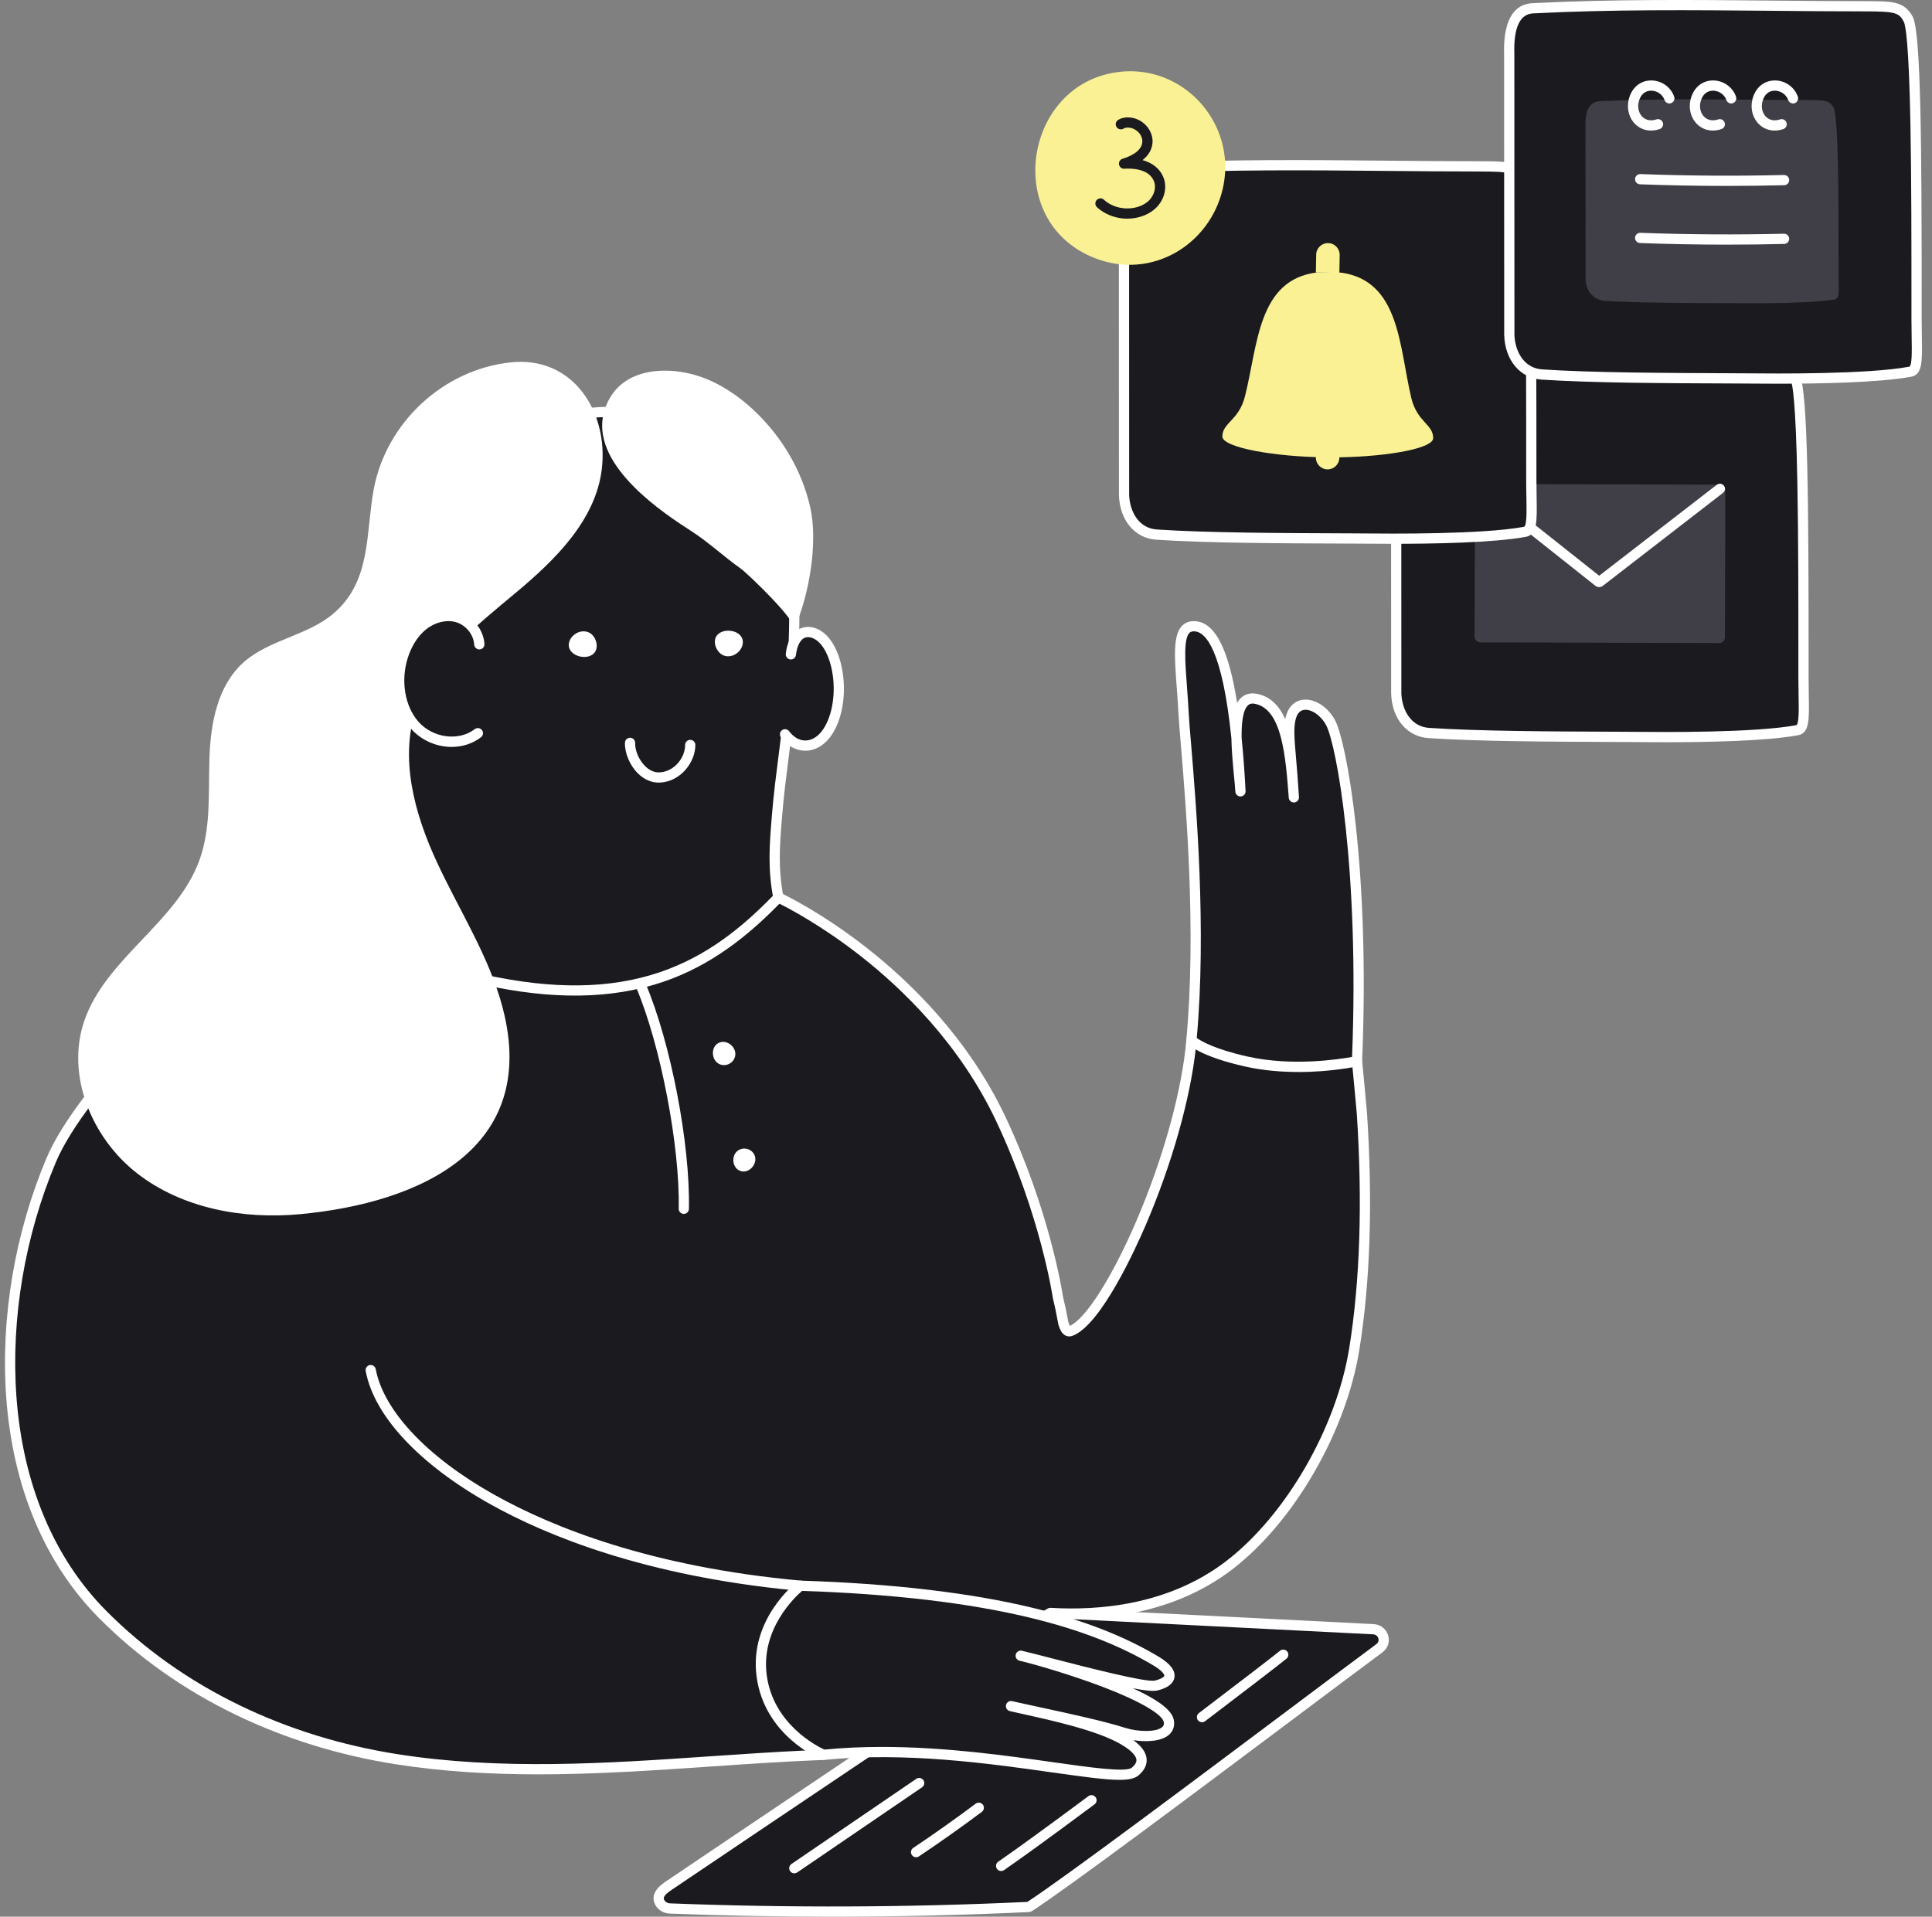 <svg width="129" height="128" viewBox="0 0 129 128" fill="none" xmlns="http://www.w3.org/2000/svg">
<rect x="0" y="0" width="129" height="128" fill="#808080" stroke="none"/>
<g clip-path="url(#clip0_1_2476)">
<path d="M71.608 107.785C68.332 110.009 47.887 123.731 44.611 125.955C44.242 126.205 43.821 126.565 44.041 127.022C44.165 127.28 44.44 127.439 44.733 127.451C52.72 127.761 60.721 127.727 68.705 127.349C72.082 125.166 86.82 113.988 92.103 110.073C92.644 109.673 92.376 108.836 91.697 108.802L71.609 107.786L71.608 107.785Z" fill="#1B1A1F"/>
<path d="M55.523 128C51.913 128 48.305 127.931 44.719 127.792C44.288 127.775 43.91 127.537 43.733 127.17C43.485 126.653 43.715 126.149 44.419 125.672C46.057 124.559 52.088 120.507 57.919 116.586C63.75 112.667 69.778 108.615 71.416 107.503C71.477 107.461 71.551 107.44 71.625 107.444L91.714 108.46C92.175 108.483 92.556 108.778 92.688 109.211C92.816 109.634 92.666 110.08 92.306 110.346C90.898 111.39 88.838 112.934 86.453 114.723C80.089 119.494 71.375 126.028 68.89 127.635C68.84 127.667 68.781 127.686 68.721 127.689C64.344 127.897 59.932 128 55.523 128H55.523ZM71.704 108.132C69.939 109.33 64.023 113.305 58.299 117.153C52.469 121.072 46.44 125.125 44.802 126.237C44.229 126.626 44.31 126.793 44.348 126.874C44.414 127.01 44.57 127.102 44.746 127.109C52.661 127.416 60.684 127.383 68.596 127.012C71.16 125.336 79.752 118.894 86.043 114.177C88.429 112.388 90.489 110.843 91.899 109.797C92.091 109.656 92.05 109.464 92.033 109.409C92.015 109.349 91.937 109.156 91.679 109.142L71.704 108.132V108.132Z" fill="white"/>
<path d="M53.037 125.105C52.928 125.105 52.821 125.053 52.754 124.955C52.649 124.8 52.689 124.587 52.844 124.481L61.181 118.793C61.337 118.687 61.549 118.728 61.656 118.883C61.761 119.038 61.721 119.251 61.566 119.357L53.229 125.045C53.17 125.085 53.103 125.105 53.037 125.105Z" fill="white"/>
<path d="M61.168 124.029C61.057 124.029 60.949 123.975 60.883 123.876C60.779 123.719 60.822 123.507 60.98 123.403C62.155 122.625 64.025 121.3 65.148 120.451C65.298 120.338 65.513 120.368 65.626 120.518C65.74 120.668 65.71 120.882 65.559 120.996C64.426 121.853 62.541 123.188 61.356 123.972C61.298 124.011 61.232 124.029 61.167 124.029H61.168Z" fill="white"/>
<path d="M80.258 115.013C80.155 115.013 80.053 114.967 79.986 114.878C79.872 114.728 79.901 114.514 80.052 114.4C82.668 112.414 84.996 110.625 85.466 110.24C85.612 110.121 85.827 110.142 85.947 110.288C86.066 110.434 86.045 110.649 85.899 110.768C85.415 111.163 83.13 112.92 80.466 114.943C80.404 114.99 80.332 115.012 80.259 115.012L80.258 115.013Z" fill="white"/>
<path d="M66.846 124.949C66.738 124.949 66.631 124.898 66.566 124.802C66.458 124.647 66.497 124.435 66.652 124.327C67.933 123.441 69.959 121.968 72.675 119.949C72.826 119.836 73.04 119.868 73.153 120.019C73.265 120.17 73.234 120.384 73.082 120.496C70.361 122.52 68.329 123.998 67.041 124.889C66.982 124.93 66.914 124.949 66.847 124.949H66.846Z" fill="white"/>
<path d="M52.69 47.398C53.071 43.492 53.447 37.386 52.013 33.734C50.578 30.081 47.166 28.923 43.385 27.872C39.353 26.751 34.874 28.283 31.841 31.167C28.807 34.05 27.094 38.108 26.366 42.23C25.638 46.351 25.821 50.574 26.095 54.75C26.37 58.926 26.735 63.119 26.362 67.288C30.887 68.632 35.636 69.492 40.326 68.96C43.949 68.55 47.544 67.249 50.398 64.945C51.043 64.423 52.029 63.721 52.422 62.975C52.813 62.235 52.127 60.739 51.973 59.939C51.588 57.946 51.724 56.388 51.889 54.373C52.079 52.04 52.463 49.728 52.69 47.399V47.398Z" fill="#1B1A1F"/>
<path d="M37.407 69.465C34.071 69.465 30.456 68.861 26.264 67.616C26.109 67.57 26.007 67.42 26.021 67.258C26.351 63.563 26.094 59.777 25.845 56.116C25.814 55.668 25.784 55.22 25.754 54.773C25.486 50.7 25.287 46.373 26.029 42.171C26.605 38.909 28.04 34.309 31.605 30.92C34.906 27.782 39.565 26.457 43.476 27.544C47.451 28.649 50.861 29.869 52.33 33.61C53.434 36.419 53.662 40.941 53.03 47.432C52.928 48.48 52.792 49.539 52.661 50.563C52.501 51.82 52.335 53.12 52.23 54.402L52.221 54.504C52.063 56.436 51.939 57.963 52.308 59.875C52.347 60.077 52.428 60.343 52.514 60.626C52.777 61.492 53.074 62.474 52.725 63.136C52.354 63.837 51.553 64.468 50.91 64.975C50.805 65.057 50.705 65.137 50.612 65.212C47.852 67.44 44.309 68.855 40.365 69.301C39.399 69.41 38.416 69.466 37.407 69.466V69.465ZM26.725 67.04C31.971 68.572 36.288 69.075 40.288 68.622C44.103 68.189 47.525 66.826 50.183 64.679C50.278 64.603 50.38 64.522 50.487 64.438C51.08 63.97 51.818 63.389 52.121 62.816C52.34 62.403 52.062 61.489 51.86 60.823C51.77 60.523 51.684 60.24 51.637 60.004C51.25 57.999 51.378 56.432 51.54 54.448L51.549 54.345C51.654 53.048 51.822 51.741 51.984 50.476C52.114 49.457 52.249 48.403 52.35 47.366C52.972 40.984 52.757 36.566 51.695 33.859C50.34 30.411 47.088 29.257 43.294 28.201C39.61 27.177 35.207 28.439 32.077 31.414C28.646 34.676 27.26 39.128 26.702 42.288C25.973 46.415 26.171 50.696 26.437 54.728C26.466 55.175 26.497 55.622 26.527 56.069C26.772 59.665 27.025 63.38 26.727 67.04H26.725Z" fill="white"/>
<path d="M90.933 74.356C90.914 74.058 90.608 70.867 90.608 70.867C90.608 70.867 82.873 70.761 79.552 69.464C78.911 76.997 73.916 87.988 71.495 88.884C71.267 88.969 71.126 88.79 70.997 88.365C70.902 87.821 70.786 87.256 70.64 86.665C70.64 86.665 69.861 81.169 66.823 74.728C62.025 64.556 51.973 59.938 51.973 59.938C47.966 64.048 43.02 67.525 33.157 65.601L26.863 64.373C19.678 62.861 8.043 68.679 5.449 75.547C2.855 82.416 3.332 90.296 6.326 97C9.321 103.704 14.722 109.221 21.148 112.774C32.164 118.865 46.688 118.847 56.926 111.522C56.926 111.522 65.098 110.692 70.133 107.714C73.193 107.899 78.089 107.587 82.085 104.519C86.348 101.246 89.598 95.209 90.421 90.1C91.24 85.023 91.266 79.481 90.933 74.355L90.933 74.356Z" fill="#1B1A1F"/>
<path d="M38.454 117.532C32.379 117.532 26.208 115.962 20.983 113.073C14.26 109.356 8.944 103.698 6.016 97.14C2.887 90.135 2.565 82.221 5.131 75.428C5.775 73.723 6.957 72.046 8.645 70.444C10.199 68.97 12.147 67.611 14.279 66.515C18.719 64.231 23.45 63.306 26.934 64.04L33.223 65.267C37.679 66.137 41.414 65.956 44.64 64.715C47.745 63.52 49.967 61.51 51.73 59.701C51.831 59.598 51.986 59.569 52.117 59.629C52.221 59.677 54.702 60.828 57.81 63.251C60.678 65.487 64.626 69.269 67.133 74.584C70.072 80.815 70.924 86.245 70.977 86.6C71.112 87.152 71.228 87.705 71.331 88.286C71.373 88.424 71.409 88.502 71.432 88.543C72.496 88.075 74.269 85.28 75.879 81.529C77.68 77.334 78.926 72.812 79.213 69.436C79.222 69.328 79.281 69.232 79.373 69.175C79.464 69.118 79.577 69.107 79.677 69.147C82.903 70.406 90.537 70.525 90.613 70.525C90.787 70.528 90.932 70.661 90.949 70.834C90.962 70.965 91.256 74.033 91.276 74.334C91.665 80.302 91.492 85.625 90.761 90.156C89.88 95.622 86.399 101.64 82.296 104.791C78.344 107.825 73.567 108.25 70.22 108.062C65.402 110.869 58.003 111.751 57.054 111.854C52.071 115.396 45.948 117.355 39.34 117.523C39.046 117.53 38.751 117.534 38.456 117.534L38.454 117.532ZM24.391 64.474C21.431 64.474 17.934 65.403 14.592 67.121C10.245 69.356 6.947 72.552 5.77 75.669C3.267 82.296 3.585 90.019 6.639 96.861C9.508 103.284 14.72 108.83 21.314 112.475C26.688 115.446 33.083 116.996 39.321 116.838C45.824 116.674 51.843 114.74 56.728 111.245C56.776 111.21 56.833 111.188 56.891 111.182C56.972 111.174 65.049 110.325 69.96 107.42C70.019 107.385 70.087 107.369 70.155 107.373C73.391 107.569 78.052 107.185 81.879 104.248C85.855 101.195 89.23 95.355 90.086 90.047C90.809 85.567 90.98 80.295 90.594 74.378C90.579 74.142 90.374 72.005 90.298 71.202C88.874 71.17 82.992 70.974 79.851 69.934C79.493 73.325 78.257 77.718 76.506 81.798C75.836 83.359 73.504 88.506 71.615 89.205C71.407 89.282 71.244 89.239 71.143 89.188C70.882 89.058 70.758 88.749 70.672 88.464C70.668 88.451 70.665 88.437 70.662 88.424C70.561 87.844 70.447 87.295 70.311 86.746C70.308 86.735 70.306 86.724 70.304 86.712C70.296 86.657 69.495 81.188 66.516 74.872C64.07 69.686 60.212 65.987 57.406 63.799C54.872 61.821 52.715 60.685 52.046 60.351C50.351 62.071 48.024 64.142 44.885 65.35C41.536 66.638 37.678 66.83 33.093 65.935L26.799 64.707C26.052 64.55 25.244 64.474 24.392 64.474L24.391 64.474Z" fill="white"/>
<path d="M20.938 60.435C13.832 64.104 5.459 72.64 3.422 77.469C-0.559 86.903 -0.848 100.056 6.851 107.812C12.112 113.112 19.102 116.315 26.447 117.476C35.952 118.978 45.341 117.571 54.848 117.193C54.895 117.192 54.941 117.19 54.988 117.188C51.212 115.54 52.919 109.982 53.438 105.896C35.946 104.301 25.779 97 24.755 91.496L20.938 60.435Z" fill="#1B1A1F"/>
<path d="M35.937 118.493C32.763 118.493 29.573 118.315 26.392 117.814C22.613 117.216 19.021 116.103 15.717 114.503C12.261 112.83 9.196 110.66 6.607 108.052C2.99 104.408 0.849 99.305 0.414 93.294C0.034 88.019 0.99 82.352 3.106 77.337C4.109 74.959 6.701 71.571 10.038 68.274C13.539 64.817 17.454 61.85 20.78 60.133C20.947 60.047 21.154 60.112 21.24 60.279C21.326 60.447 21.261 60.653 21.093 60.739C13.839 64.485 5.666 73.027 3.735 77.602C1.659 82.52 0.722 88.075 1.095 93.246C1.518 99.091 3.591 104.045 7.092 107.572C9.626 110.125 12.628 112.25 16.014 113.889C19.258 115.459 22.785 116.552 26.498 117.139C33.472 118.241 40.534 117.759 47.364 117.292C49.487 117.147 51.672 116.998 53.848 116.896C51.607 115.054 52.225 111.298 52.779 107.94C52.879 107.336 52.974 106.759 53.051 106.204C43.066 105.245 36.509 102.558 32.753 100.461C28.016 97.815 24.978 94.57 24.418 91.56C24.384 91.374 24.506 91.196 24.691 91.162C24.876 91.127 25.054 91.25 25.088 91.435C25.334 92.758 26.154 94.202 27.457 95.613C28.861 97.132 30.755 98.563 33.085 99.864C36.827 101.954 43.4 104.639 53.467 105.556C53.559 105.565 53.645 105.61 53.702 105.682C53.76 105.755 53.786 105.847 53.774 105.939C53.689 106.613 53.574 107.312 53.452 108.051C52.84 111.763 52.207 115.603 55.122 116.876C55.267 116.94 55.35 117.096 55.32 117.253C55.291 117.409 55.156 117.524 54.997 117.53L54.859 117.535C52.37 117.634 49.849 117.807 47.41 117.973C43.64 118.231 39.799 118.493 35.936 118.493H35.937Z" fill="white"/>
<path d="M33.568 67.321C32.668 63.878 30.68 60.825 29.179 57.59C27.677 54.356 26.651 50.635 27.804 47.277C28.916 44.039 31.803 41.788 34.441 39.583C37.08 37.378 39.763 34.744 40.18 31.346C40.647 27.537 38.283 23.767 34.12 24.198C29.581 24.669 25.788 28.249 24.959 32.648C24.402 35.6 24.822 38.818 22.242 40.992C20.511 42.452 17.974 42.717 16.279 44.219C14.539 45.761 14.067 48.258 13.987 50.573C13.906 52.887 14.104 55.275 13.313 57.451C11.799 61.616 7.046 64 5.621 68.197C4.399 71.795 6.106 75.972 9.13 78.337C12.153 80.702 16.224 81.442 20.05 81.083C28.064 80.331 36.019 76.699 33.567 67.32L33.568 67.321Z" fill="white"/>
<path d="M45.4 34.969C42.936 33.321 38.72 29.999 40.733 26.557C41.924 24.522 44.702 24.465 46.699 25.134C48.087 25.599 49.312 26.437 50.351 27.415C52.238 29.195 53.56 31.474 54.1 33.882C54.64 36.289 54.01 39.794 53.022 42.026C53.257 41.493 49.916 38.297 49.463 37.975C48.337 37.178 47.335 36.229 46.175 35.478C45.926 35.316 45.666 35.147 45.4 34.969Z" fill="white"/>
<path d="M32.005 43.029C31.95 42.181 31.313 41.45 30.541 41.223C29.77 40.997 28.908 41.235 28.259 41.748C27.609 42.261 27.16 43.024 26.903 43.835C26.406 45.396 26.639 47.248 27.692 48.432C28.745 49.617 30.645 49.935 31.908 48.964C31.908 48.964 33.173 48.47 33.214 46.038C33.252 43.787 32.005 43.029 32.005 43.029Z" fill="#1B1A1F"/>
<path d="M30.156 49.88C29.162 49.88 28.148 49.46 27.436 48.658C26.35 47.437 26.013 45.502 26.577 43.73C26.788 43.066 27.214 42.137 28.047 41.479C28.824 40.866 29.792 40.646 30.638 40.895C31.582 41.171 32.284 42.04 32.346 43.007C32.358 43.194 32.216 43.358 32.027 43.37C31.839 43.38 31.676 43.239 31.664 43.05C31.621 42.375 31.109 41.745 30.445 41.55C29.821 41.367 29.064 41.545 28.469 42.015C27.773 42.566 27.409 43.364 27.227 43.938C26.742 45.461 27.032 47.176 27.946 48.205C28.912 49.292 30.631 49.515 31.699 48.694C31.849 48.578 32.063 48.606 32.178 48.756C32.293 48.905 32.265 49.119 32.116 49.234C31.55 49.67 30.858 49.88 30.156 49.88V49.88Z" fill="white"/>
<path d="M39.296 42.229C39.661 42.365 39.88 42.852 39.838 43.224C39.756 43.958 38.806 44.014 38.311 43.661C37.458 43.053 38.403 41.896 39.262 42.214C39.209 42.194 39.349 42.249 39.296 42.229Z" fill="white"/>
<path d="M48.383 43.791C48.004 43.699 47.731 43.24 47.73 42.865C47.728 42.125 48.665 41.962 49.198 42.256C50.115 42.763 49.308 44.021 48.418 43.803C48.472 43.817 48.328 43.778 48.383 43.791Z" fill="white"/>
<path d="M48.675 69.688C48.96 69.854 49.156 70.187 49.087 70.52C48.988 70.996 48.468 71.27 48.026 71.058C47.474 70.793 47.438 69.855 48.04 69.623C48.257 69.539 48.485 69.577 48.675 69.688Z" fill="white"/>
<path d="M48.991 77.688C48.911 77.373 49.008 77.006 49.29 76.824C49.692 76.565 50.242 76.74 50.399 77.195C50.596 77.764 49.962 78.439 49.385 78.177C49.176 78.084 49.045 77.897 48.991 77.688Z" fill="white"/>
<path d="M45.66 81.066C45.66 81.066 45.655 81.066 45.652 81.066C45.464 81.062 45.314 80.906 45.318 80.718C45.404 76.552 44.106 69.792 42.482 65.954C42.409 65.781 42.49 65.58 42.663 65.507C42.837 65.434 43.037 65.515 43.11 65.688C44.793 69.665 46.089 76.414 45.999 80.732C45.996 80.918 45.843 81.066 45.658 81.066H45.66Z" fill="white"/>
<path d="M52.108 44.492C52.199 43.73 53.215 42.356 53.733 42.234C54.251 42.112 54.798 42.421 55.187 42.956C55.577 43.49 55.82 44.229 55.935 44.991C56.156 46.459 55.882 48.109 55.117 49.068C54.353 50.027 52.754 49.964 51.994 48.949C51.994 48.949 51.539 48.511 51.672 46.305C51.795 44.263 52.107 44.492 52.107 44.492H52.108Z" fill="#1B1A1F"/>
<path d="M53.768 50.134C53.759 50.134 53.749 50.134 53.74 50.134C53.135 50.125 52.568 49.808 52.144 49.242C52.032 49.091 52.062 48.877 52.213 48.764C52.364 48.652 52.578 48.682 52.691 48.834C52.985 49.226 53.361 49.446 53.75 49.452C54.146 49.46 54.539 49.247 54.85 48.856C55.515 48.022 55.815 46.489 55.597 45.042C55.481 44.274 55.238 43.605 54.911 43.157C54.585 42.71 54.163 42.484 53.81 42.567C53.472 42.647 53.224 43.085 53.145 43.739C53.123 43.926 52.953 44.061 52.766 44.038C52.579 44.016 52.445 43.846 52.467 43.658C52.582 42.692 53.015 42.052 53.653 41.903C54.287 41.754 54.964 42.072 55.461 42.755C55.961 43.44 56.177 44.322 56.27 44.941C56.519 46.589 56.17 48.293 55.383 49.282C54.943 49.833 54.37 50.136 53.767 50.136L53.768 50.134Z" fill="white"/>
<path d="M54.987 117.189C64.445 116.238 74.585 119.318 75.786 118.312C76.858 117.413 75.707 116.592 75.015 116.189C73.141 115.093 69.402 114.375 67.506 113.935C69.402 114.375 73.088 115.093 75.049 115.718C76.169 116.074 78.217 116.104 78.046 114.961C77.801 113.33 70.084 111.024 68.155 110.571C70.088 111.025 76.306 112.775 77.186 112.564C78.341 112.286 78.429 111.669 77.188 110.927C73.335 108.626 66.846 106.326 53.438 105.896C53.438 105.896 50.378 108.254 50.855 111.902C51.353 115.713 54.987 117.188 54.987 117.188V117.189Z" fill="#1B1A1F"/>
<path d="M74.746 118.86C73.816 118.86 72.391 118.666 70.262 118.365C66.138 117.78 60.49 116.979 55.021 117.529C54.965 117.535 54.91 117.526 54.858 117.506C54.702 117.442 51.033 115.91 50.516 111.948C50.02 108.148 53.097 105.728 53.229 105.626C53.291 105.578 53.37 105.554 53.448 105.555C59.571 105.752 64.796 106.365 68.976 107.379C72.3 108.184 75.043 109.249 77.363 110.634C78.133 111.094 78.488 111.559 78.418 112.014C78.355 112.431 77.967 112.728 77.266 112.896C77.004 112.958 76.44 112.898 75.643 112.746C77.93 113.793 78.317 114.469 78.383 114.911C78.441 115.293 78.322 115.622 78.04 115.862C77.519 116.306 76.51 116.341 75.673 116.21C76.232 116.619 76.523 117.031 76.56 117.462C76.594 117.862 76.407 118.236 76.004 118.574C75.766 118.773 75.368 118.86 74.745 118.86H74.746ZM58.898 116.662C63.116 116.662 67.184 117.238 70.359 117.689C72.73 118.025 75.183 118.373 75.567 118.051C75.788 117.865 75.894 117.686 75.881 117.52C75.866 117.351 75.713 116.992 74.844 116.484C73.281 115.571 70.308 114.911 68.341 114.474C68.149 114.431 67.964 114.39 67.79 114.351C67.664 114.323 67.543 114.294 67.429 114.269C67.271 114.232 67.165 114.091 67.165 113.936C67.165 113.91 67.167 113.885 67.173 113.859C67.216 113.676 67.399 113.561 67.583 113.604C67.585 113.604 67.586 113.604 67.588 113.605C67.59 113.605 67.591 113.605 67.592 113.606C67.698 113.631 67.81 113.656 67.927 113.682C68.393 113.787 68.941 113.905 69.514 114.029C71.389 114.434 73.724 114.939 75.152 115.394C75.972 115.655 77.191 115.689 77.597 115.343C77.697 115.258 77.73 115.159 77.708 115.012C77.628 114.482 76.058 113.575 73.61 112.644C71.52 111.85 69.115 111.148 68.076 110.904C67.893 110.861 67.778 110.677 67.822 110.494C67.865 110.31 68.049 110.196 68.232 110.239C68.709 110.351 69.441 110.541 70.287 110.759C72.466 111.322 76.524 112.372 77.107 112.232C77.605 112.112 77.737 111.956 77.744 111.911C77.754 111.846 77.642 111.595 77.013 111.22C74.753 109.871 72.072 108.831 68.816 108.042C64.71 107.046 59.576 106.441 53.556 106.241C53.069 106.66 50.794 108.801 51.193 111.859C51.62 115.128 54.541 116.609 55.042 116.84C56.327 116.715 57.619 116.662 58.898 116.662H58.898Z" fill="white"/>
<path d="M90.607 70.867C91.135 58.351 89.596 49.616 88.831 48.235C88.133 46.976 86.542 46.503 86.18 47.958C85.939 48.932 86.204 50.074 86.39 53.25C86.159 50.217 85.897 47.07 83.859 46.668C81.897 46.279 82.701 50.883 82.825 52.847C82.591 48.321 81.947 42.142 79.891 41.835C78.299 41.598 78.857 44.278 79.032 47.711C79.151 50.049 80.379 60.627 79.55 69.465C79.55 69.465 80.248 70.225 83.219 70.891C86.831 71.701 90.605 70.867 90.605 70.867H90.607Z" fill="#1B1A1F"/>
<path d="M86.692 71.589C85.591 71.589 84.364 71.497 83.147 71.225C80.157 70.554 79.379 69.781 79.3 69.696C79.234 69.625 79.203 69.53 79.211 69.433C79.889 62.217 79.185 53.795 78.847 49.748C78.772 48.858 78.714 48.156 78.692 47.729C78.66 47.099 78.615 46.501 78.572 45.924C78.418 43.859 78.306 42.366 78.964 41.755C79.212 41.525 79.541 41.438 79.942 41.498C81.027 41.66 81.823 43.031 82.376 45.69C82.456 46.076 82.532 46.493 82.603 46.937C82.68 46.803 82.769 46.688 82.874 46.593C83.067 46.419 83.407 46.232 83.926 46.334C84.829 46.513 85.419 47.141 85.817 48.02C85.826 47.972 85.837 47.925 85.849 47.877C86.011 47.223 86.426 46.805 86.987 46.732C87.756 46.63 88.635 47.181 89.129 48.072C89.89 49.443 91.492 57.955 90.948 70.883C90.941 71.038 90.832 71.169 90.681 71.202C90.576 71.225 88.885 71.591 86.692 71.591V71.589ZM79.908 69.317C80.19 69.521 81.096 70.064 83.296 70.557C86.259 71.222 89.377 70.748 90.277 70.583C90.775 58.114 89.236 49.67 88.532 48.4C88.183 47.77 87.558 47.343 87.076 47.406C86.797 47.443 86.607 47.656 86.511 48.039C86.365 48.627 86.426 49.333 86.536 50.614C86.595 51.297 86.668 52.146 86.732 53.229C86.743 53.416 86.601 53.577 86.414 53.59C86.225 53.602 86.065 53.462 86.051 53.275C85.84 50.502 85.6 47.358 83.794 47.001C83.532 46.949 83.406 47.031 83.334 47.097C82.981 47.417 82.89 48.298 82.903 49.28C83.013 50.354 83.101 51.539 83.167 52.828C83.177 53.016 83.033 53.175 82.846 53.187C82.656 53.198 82.497 53.054 82.485 52.867C82.467 52.565 82.43 52.189 82.391 51.79C82.305 50.899 82.234 50.056 82.221 49.31C81.619 43.406 80.513 42.272 79.843 42.172C79.591 42.135 79.487 42.201 79.43 42.254C79.012 42.642 79.13 44.211 79.254 45.872C79.297 46.453 79.343 47.054 79.375 47.694C79.396 48.109 79.454 48.807 79.529 49.69C79.866 53.724 80.564 62.083 79.908 69.318V69.317Z" fill="white"/>
<path d="M43.98 52.264C43.483 52.264 43.007 52.054 42.599 51.653C42.054 51.118 41.705 50.292 41.728 49.598C41.734 49.41 41.892 49.264 42.081 49.269C42.27 49.276 42.417 49.434 42.41 49.622C42.393 50.128 42.667 50.763 43.078 51.166C43.282 51.366 43.615 51.602 44.038 51.58C45.049 51.528 45.749 50.574 45.746 49.751C45.746 49.562 45.897 49.409 46.086 49.408H46.087C46.275 49.408 46.428 49.56 46.429 49.748C46.434 50.878 45.467 52.189 44.073 52.261C44.042 52.262 44.011 52.263 43.98 52.263V52.264Z" fill="white"/>
<path d="M108.607 49.211C109.896 49.216 116.88 49.338 119.99 48.767C120.598 48.655 120.42 47.496 120.42 45.235C120.42 37.511 120.449 26.284 119.863 25.219C119.407 24.391 118.889 24.359 116.967 24.359C109.499 24.359 102.208 24.114 94.798 24.494C93.404 24.566 93.178 26.165 93.224 27.561L93.229 46.306C93.272 47.668 94.045 48.859 95.405 48.95C98.92 49.185 104.245 49.192 108.607 49.211Z" fill="#1B1A1F"/>
<path d="M111.122 49.567C110.28 49.567 109.571 49.561 109.094 49.556C108.888 49.555 108.723 49.553 108.604 49.553L107.846 49.55C103.561 49.532 98.705 49.514 95.381 49.292C93.943 49.196 92.941 48.001 92.887 46.318C92.887 46.315 92.887 46.311 92.887 46.307L92.881 27.567C92.833 26.055 93.124 24.239 94.779 24.154C100.106 23.881 105.48 23.931 110.677 23.979C112.733 23.998 114.858 24.018 116.965 24.018C118.821 24.018 119.589 24.018 120.161 25.054C120.72 26.068 120.763 33.962 120.761 44.177V45.235C120.761 45.694 120.769 46.11 120.774 46.477C120.803 48.078 120.819 48.962 120.051 49.102C117.874 49.503 113.816 49.567 111.121 49.567H111.122ZM108.608 48.869C108.726 48.869 108.893 48.871 109.1 48.873C111.087 48.891 117.134 48.944 119.927 48.431C120.126 48.394 120.108 47.382 120.092 46.489C120.085 46.119 120.078 45.699 120.078 45.234V44.176C120.078 40.282 120.08 35.869 120.01 32.216C119.907 26.79 119.686 25.606 119.563 25.384C119.238 24.795 119.035 24.7 116.965 24.7C114.895 24.7 112.728 24.68 110.67 24.661C105.484 24.612 100.12 24.563 94.814 24.835C93.928 24.88 93.507 25.793 93.563 27.549C93.563 27.553 93.563 27.556 93.563 27.561L93.569 46.301C93.606 47.392 94.194 48.528 95.426 48.61C98.729 48.83 103.574 48.849 107.848 48.866L108.607 48.869H108.608Z" fill="white"/>
<path d="M115.174 42.555L115.202 32.683C115.202 32.509 115.062 32.368 114.888 32.367L98.799 32.321C98.624 32.321 98.484 32.461 98.483 32.635L98.455 42.507C98.455 42.722 98.628 42.898 98.844 42.898L114.782 42.944C114.997 42.944 115.173 42.77 115.173 42.555H115.174Z" fill="#403E46"/>
<path d="M106.775 39.207C106.688 39.207 106.6 39.179 106.527 39.122L98.641 32.867C98.493 32.75 98.468 32.535 98.585 32.387C98.702 32.239 98.917 32.215 99.065 32.332L106.777 38.448L114.628 32.375C114.777 32.26 114.991 32.287 115.107 32.437C115.222 32.586 115.194 32.8 115.045 32.915L107.021 39.123C106.949 39.179 106.862 39.207 106.775 39.207Z" fill="white"/>
<path d="M90.431 35.961C91.72 35.966 98.704 36.088 101.814 35.517C102.422 35.405 102.244 34.246 102.244 31.985C102.244 24.261 102.273 13.034 101.687 11.969C101.232 11.141 100.714 11.109 98.791 11.109C91.323 11.109 84.032 10.864 76.622 11.245C75.228 11.316 75.003 12.915 75.048 14.311L75.053 33.057C75.097 34.419 75.869 35.61 77.229 35.701C80.744 35.936 86.07 35.943 90.431 35.961Z" fill="#1B1A1F"/>
<path d="M92.949 36.317C92.105 36.317 91.395 36.311 90.917 36.306C90.712 36.305 90.548 36.303 90.43 36.303L89.677 36.3C85.39 36.283 80.532 36.264 77.207 36.042C75.769 35.946 74.767 34.751 74.712 33.068C74.712 33.065 74.712 33.061 74.712 33.057L74.707 14.317C74.659 12.805 74.951 10.989 76.606 10.904C81.933 10.631 87.307 10.681 92.504 10.729C94.559 10.748 96.685 10.768 98.792 10.768C100.648 10.768 101.417 10.768 101.988 11.804C102.546 12.818 102.589 20.712 102.587 30.927V31.985C102.587 32.444 102.595 32.86 102.601 33.227C102.629 34.828 102.645 35.712 101.877 35.852C99.701 36.252 95.646 36.317 92.951 36.317H92.949ZM75.394 33.052C75.431 34.143 76.019 35.279 77.251 35.361C80.555 35.581 85.401 35.6 89.678 35.617L90.433 35.62C90.551 35.62 90.717 35.622 90.923 35.624C92.911 35.642 98.959 35.695 101.753 35.182C101.952 35.145 101.934 34.133 101.918 33.239C101.911 32.87 101.904 32.45 101.904 31.986V30.928C101.904 27.034 101.906 22.62 101.836 18.968C101.732 13.542 101.511 12.358 101.388 12.136C101.064 11.547 100.861 11.452 98.791 11.452C96.721 11.452 94.553 11.432 92.496 11.413C87.309 11.364 81.946 11.315 76.64 11.587C75.754 11.632 75.333 12.545 75.389 14.301C75.389 14.305 75.389 14.308 75.389 14.312L75.394 33.053V33.052Z" fill="white"/>
<path d="M87.881 29.355L87.86 30.546C87.852 30.98 88.197 31.337 88.63 31.345C89.064 31.353 89.421 31.008 89.429 30.575L89.45 29.384L87.88 29.356L87.881 29.355Z" fill="#FAF195"/>
<path d="M94.225 26.546C93.417 23.115 93.464 18.739 89.529 18.204L87.959 18.19C83.984 18.658 83.993 23.036 83.13 26.455C82.716 28.1 81.625 28.211 81.618 29.147C81.612 29.887 85.092 30.514 88.645 30.543C92.197 30.572 95.687 30 95.693 29.261C95.701 28.325 94.613 28.197 94.225 26.546Z" fill="#FAF195"/>
<path d="M89.43 18.225L89.451 17.034C89.459 16.6 89.114 16.242 88.681 16.235C88.247 16.227 87.89 16.572 87.882 17.005L87.861 18.196L89.431 18.224L89.43 18.225Z" fill="#FAF195"/>
<path d="M78.465 5.527C80.868 6.847 82.334 9.69 81.634 12.647C80.754 16.361 76.892 18.706 73.125 17.246C67.135 14.923 68.263 6.302 73.949 4.941C75.598 4.546 77.168 4.815 78.464 5.527H78.465Z" fill="#FAF195"/>
<path d="M75.272 14.603C75.062 14.603 74.85 14.582 74.642 14.539C74.106 14.428 73.61 14.179 73.245 13.837C73.107 13.708 73.1 13.492 73.229 13.355C73.358 13.217 73.574 13.211 73.711 13.339C73.986 13.597 74.366 13.786 74.78 13.871C75.439 14.008 76.158 13.856 76.612 13.485C77.061 13.118 77.237 12.518 77.031 12.057C76.656 11.22 75.442 11.242 75.079 11.268C74.903 11.281 74.749 11.161 74.718 10.989C74.686 10.818 74.788 10.651 74.956 10.6C75.342 10.485 76.246 10.144 76.274 9.464C76.288 9.13 76.068 8.792 75.726 8.622C75.505 8.513 75.253 8.491 75.073 8.562L74.991 8.603C74.826 8.684 74.625 8.62 74.538 8.457C74.451 8.295 74.508 8.093 74.668 8.001C74.711 7.976 74.753 7.955 74.798 7.936L74.817 7.927C74.843 7.914 74.87 7.905 74.898 7.899C75.298 7.771 75.729 7.862 76.029 8.01C76.609 8.298 76.981 8.894 76.956 9.493C76.936 9.953 76.703 10.364 76.289 10.692C76.934 10.871 77.416 11.244 77.654 11.776C77.989 12.525 77.738 13.445 77.043 14.012C76.575 14.393 75.933 14.602 75.271 14.602L75.272 14.603Z" fill="#1B1A1F"/>
<path d="M116.155 25.27C117.444 25.275 124.428 25.397 127.538 24.826C128.146 24.715 127.968 23.556 127.968 21.294C127.968 13.571 127.997 2.343 127.411 1.278C126.955 0.451 126.437 0.418 124.515 0.418C117.047 0.418 109.755 0.173 102.346 0.554C100.952 0.625 100.726 2.225 100.771 3.62L100.777 22.366C100.82 23.728 101.592 24.919 102.953 25.011C106.467 25.245 111.793 25.252 116.155 25.271V25.27Z" fill="#1B1A1F"/>
<path d="M118.673 25.625C117.829 25.625 117.119 25.619 116.641 25.615C116.436 25.613 116.271 25.611 116.154 25.611L115.4 25.608C111.114 25.591 106.256 25.572 102.93 25.35C101.493 25.255 100.491 24.059 100.436 22.376C100.436 22.373 100.436 22.369 100.436 22.365L100.43 3.625C100.382 2.114 100.673 0.298 102.329 0.212C107.656 -0.061 113.03 -0.011 118.226 0.038C120.282 0.056 122.407 0.077 124.515 0.077C126.371 0.077 127.139 0.077 127.71 1.113C128.269 2.126 128.312 10.021 128.31 20.235V21.294C128.31 21.753 128.318 22.168 128.324 22.535C128.352 24.137 128.368 25.02 127.6 25.161C125.423 25.561 121.368 25.625 118.674 25.625H118.673ZM101.118 22.36C101.155 23.452 101.743 24.587 102.975 24.669C106.279 24.89 111.125 24.908 115.402 24.925L116.156 24.929C116.275 24.929 116.44 24.93 116.647 24.932C118.634 24.95 124.683 25.003 127.477 24.49C127.675 24.453 127.657 23.441 127.641 22.548C127.634 22.177 127.628 21.759 127.628 21.294V20.235C127.628 16.341 127.629 11.928 127.559 8.276C127.456 2.849 127.235 1.666 127.112 1.443C126.788 0.854 126.585 0.759 124.515 0.759C122.444 0.759 120.277 0.74 118.22 0.72C113.034 0.672 107.67 0.622 102.364 0.894C101.477 0.939 101.057 1.853 101.113 3.609C101.113 3.612 101.113 3.616 101.113 3.62L101.119 22.36H101.118Z" fill="white"/>
<path d="M115.422 20.244C116.223 20.247 120.562 20.313 122.494 20.002C122.871 19.941 122.761 19.308 122.761 18.074C122.761 13.857 122.779 7.729 122.415 7.148C122.131 6.696 121.81 6.678 120.615 6.678C115.975 6.678 111.445 6.544 106.842 6.753C105.976 6.792 105.836 7.665 105.864 8.426L105.868 18.659C105.895 19.402 106.375 20.053 107.219 20.102C109.403 20.23 112.712 20.235 115.422 20.244H115.422Z" fill="#403E46"/>
<path d="M110.24 8.719C109.863 8.719 109.512 8.588 109.232 8.335C108.791 7.937 108.604 7.302 108.743 6.678C108.914 5.915 109.456 5.416 110.158 5.375C110.882 5.334 111.549 5.778 111.785 6.456C111.848 6.634 111.754 6.828 111.576 6.89C111.397 6.952 111.203 6.858 111.141 6.68C110.989 6.243 110.551 6.036 110.198 6.056C109.802 6.079 109.515 6.36 109.411 6.827C109.324 7.211 109.432 7.594 109.691 7.828C109.924 8.038 110.246 8.091 110.597 7.974C110.775 7.914 110.969 8.01 111.029 8.19C111.088 8.369 110.992 8.562 110.813 8.621C110.619 8.686 110.426 8.718 110.24 8.718V8.719Z" fill="white"/>
<path d="M118.496 8.719C118.119 8.719 117.768 8.588 117.488 8.335C117.047 7.937 116.86 7.302 116.999 6.678C117.17 5.915 117.712 5.416 118.414 5.375C119.14 5.334 119.805 5.778 120.042 6.456C120.104 6.634 120.01 6.828 119.832 6.89C119.653 6.952 119.459 6.858 119.397 6.68C119.245 6.243 118.807 6.036 118.454 6.056C118.058 6.079 117.771 6.36 117.667 6.827C117.581 7.211 117.688 7.594 117.947 7.828C118.18 8.038 118.502 8.091 118.853 7.974C119.031 7.914 119.225 8.01 119.285 8.19C119.344 8.369 119.248 8.562 119.069 8.621C118.875 8.686 118.682 8.718 118.496 8.718V8.719Z" fill="white"/>
<path d="M114.368 8.719C113.991 8.719 113.641 8.588 113.361 8.335C112.92 7.937 112.733 7.302 112.872 6.678C113.043 5.915 113.584 5.416 114.287 5.375C115.009 5.334 115.678 5.778 115.914 6.456C115.976 6.634 115.882 6.828 115.704 6.89C115.526 6.952 115.331 6.858 115.27 6.68C115.118 6.243 114.679 6.036 114.327 6.056C113.931 6.079 113.643 6.36 113.539 6.827C113.453 7.211 113.56 7.594 113.819 7.828C114.053 8.038 114.375 8.091 114.725 7.974C114.904 7.914 115.097 8.01 115.157 8.19C115.217 8.369 115.12 8.562 114.941 8.621C114.747 8.686 114.555 8.718 114.369 8.718L114.368 8.719Z" fill="white"/>
<path d="M115.317 12.416C113.373 12.416 111.428 12.38 109.503 12.308C109.314 12.301 109.167 12.142 109.174 11.954C109.181 11.765 109.34 11.617 109.528 11.625C112.701 11.744 115.927 11.764 119.115 11.687C119.303 11.682 119.46 11.831 119.465 12.019C119.469 12.208 119.32 12.364 119.132 12.369C117.865 12.4 116.591 12.415 115.317 12.415V12.416Z" fill="white"/>
<path d="M115.318 16.338C113.374 16.338 111.429 16.302 109.503 16.23C109.314 16.223 109.167 16.064 109.174 15.876C109.181 15.687 109.34 15.54 109.528 15.547C112.701 15.666 115.926 15.686 119.115 15.609C119.303 15.604 119.46 15.753 119.465 15.941C119.469 16.13 119.32 16.286 119.132 16.291C117.865 16.322 116.591 16.337 115.318 16.337V16.338Z" fill="white"/>
</g>
<defs>
<clipPath id="clip0_1_2476">
<rect width="128" height="128" fill="white" transform="translate(0.333)"/>
</clipPath>
</defs>
</svg>
